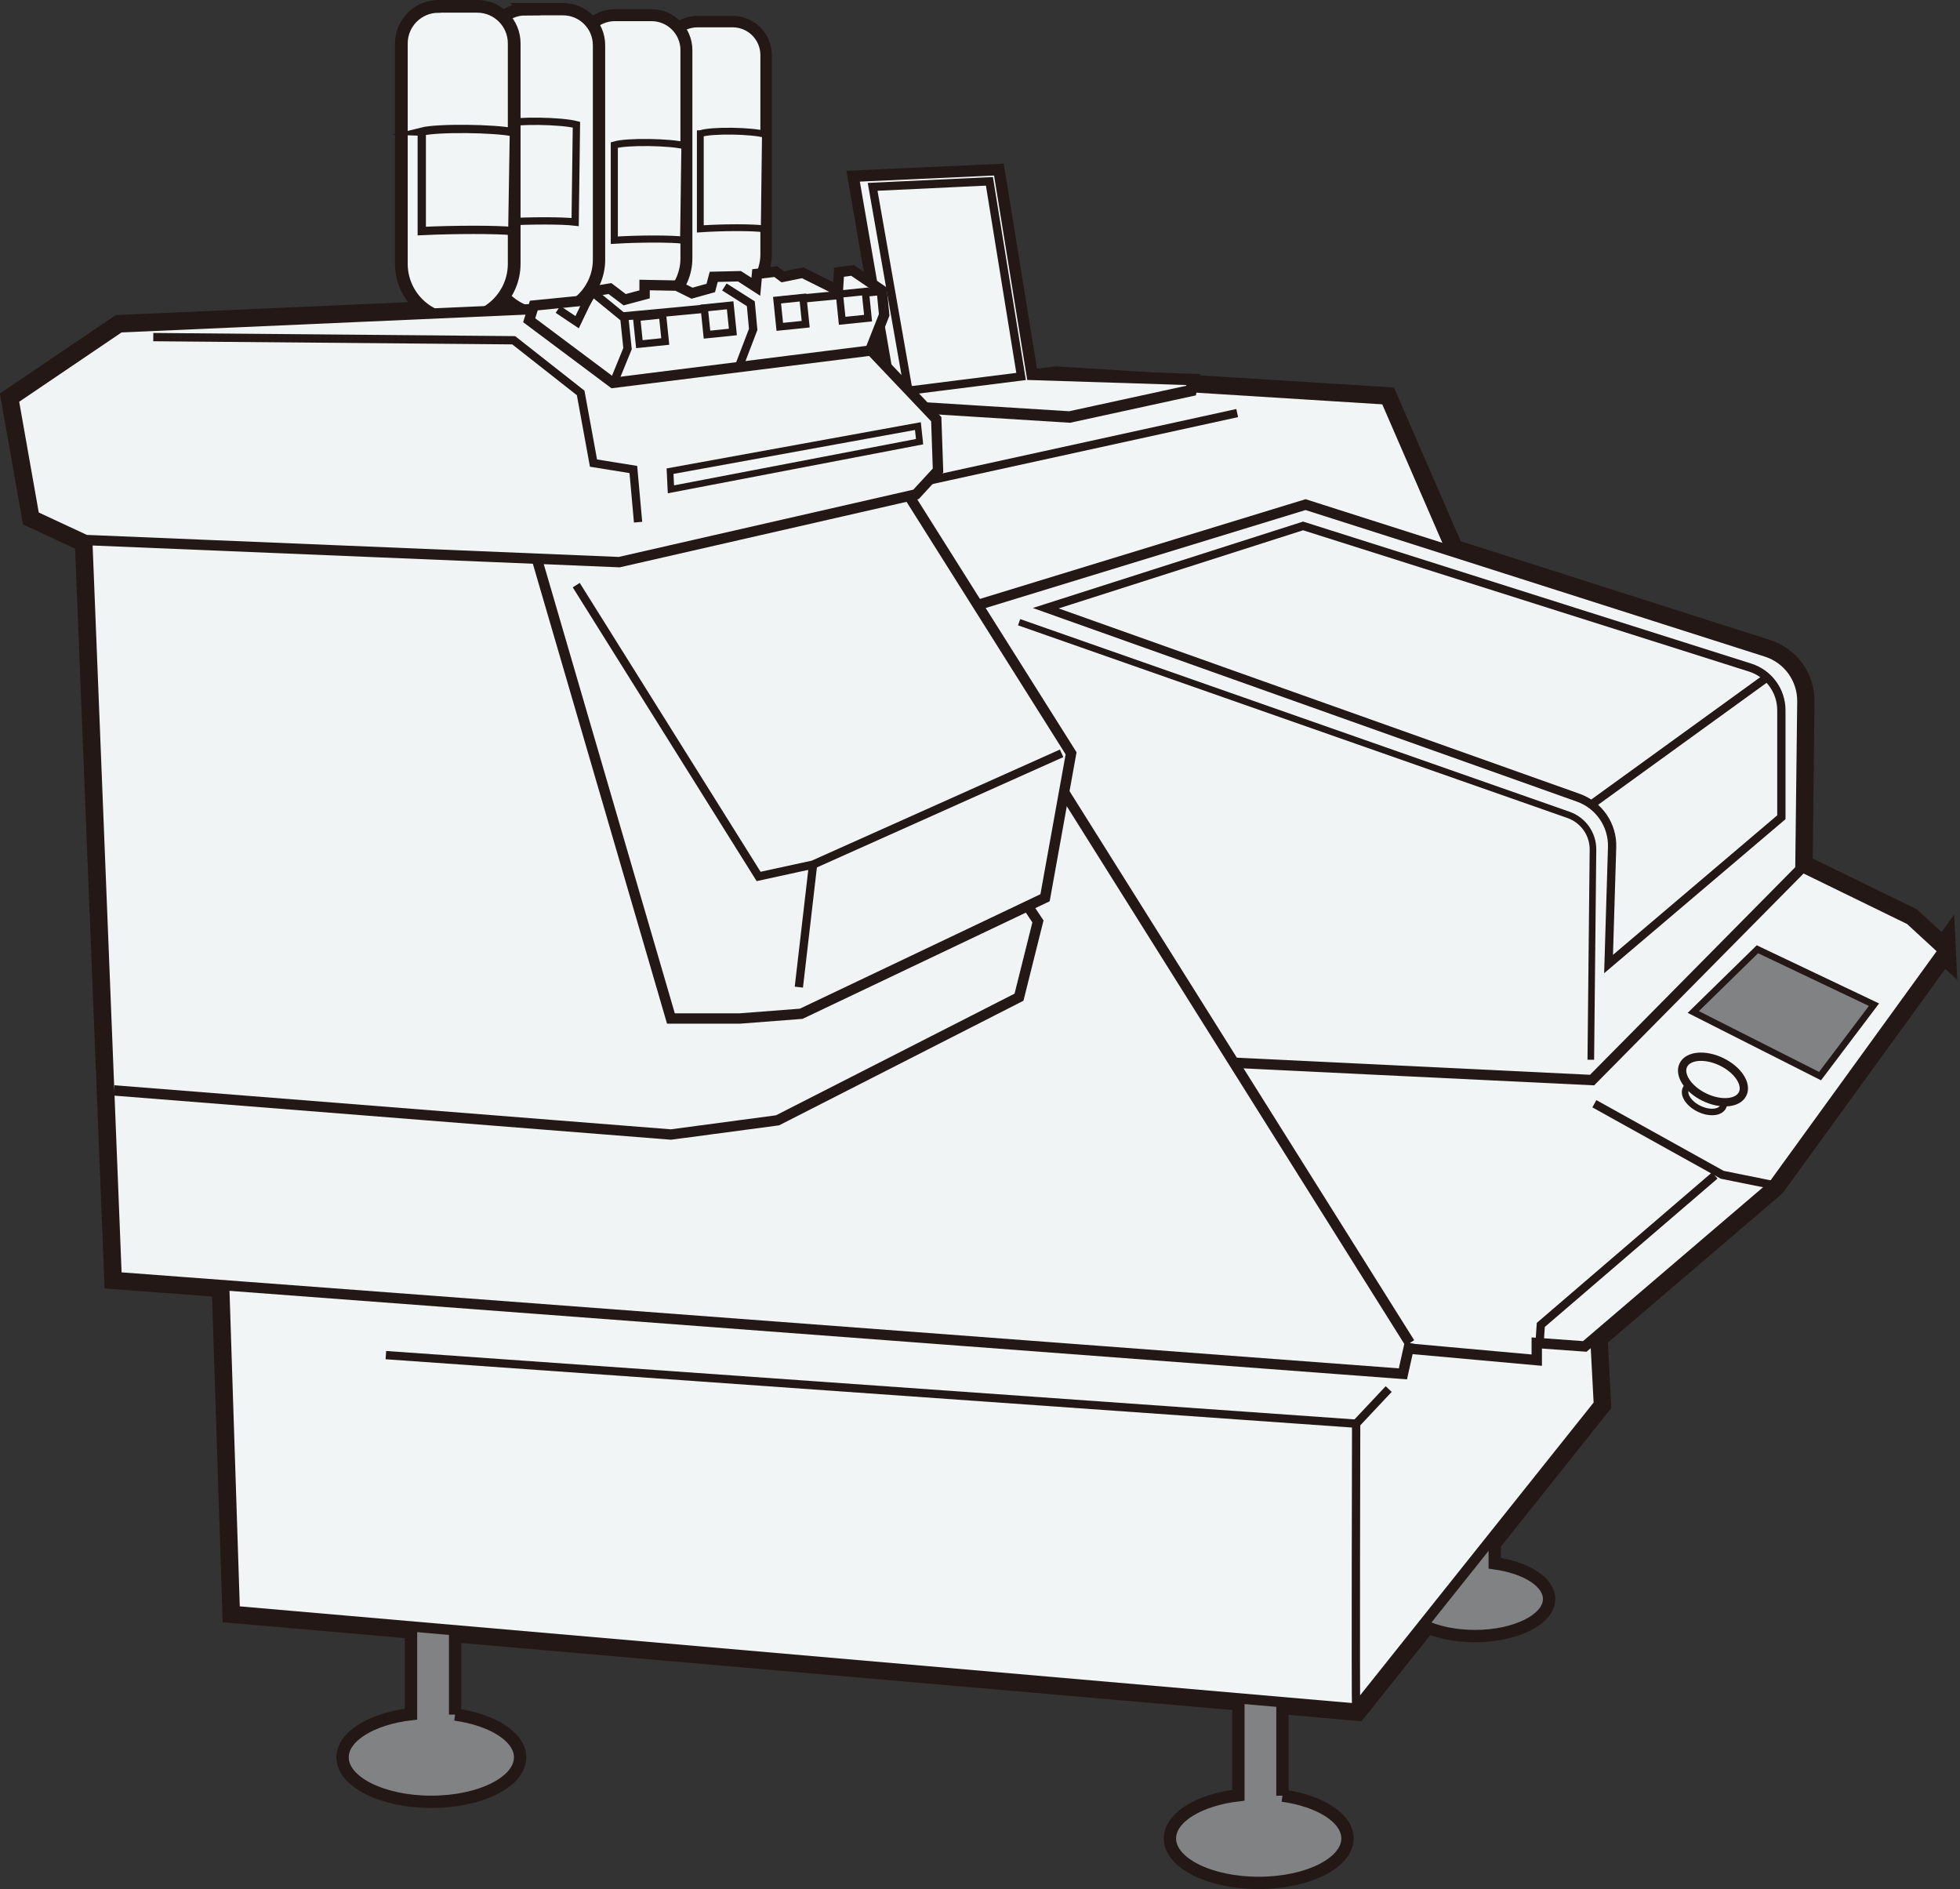 <?xml version="1.0" encoding="UTF-8"?>
<svg id="_レイヤー_2" data-name="レイヤー 2" xmlns="http://www.w3.org/2000/svg" viewBox="0 0 198.71 191.49">
  <rect x="0" y="0" width="198.71" height="191.49" fill="#333333" stroke="none"/>
  <defs>
    <style>
      .cls-1 {
        fill: #f1f4f5;
      }

      .cls-1, .cls-2, .cls-3, .cls-4, .cls-5, .cls-6, .cls-7, .cls-8, .cls-9, .cls-10, .cls-11, .cls-12, .cls-13, .cls-14, .cls-15, .cls-16, .cls-17, .cls-18, .cls-19 {
        stroke: #231815;
        stroke-miterlimit: 10;
      }

      .cls-1, .cls-7, .cls-13 {
        stroke-width: 1.05px;
      }

      .cls-2 {
        stroke-width: 2.5px;
      }

      .cls-2, .cls-3, .cls-4, .cls-7 {
        fill: none;
      }

      .cls-3, .cls-19 {
        stroke-width: .84px;
      }

      .cls-4, .cls-6, .cls-14 {
        stroke-width: .67px;
      }

      .cls-5 {
        stroke-width: 1.25px;
      }

      .cls-5, .cls-6 {
        fill: #808283;
      }

      .cls-8 {
        stroke-width: 1.29px;
      }

      .cls-8, .cls-9, .cls-10, .cls-11, .cls-12, .cls-13, .cls-14, .cls-15, .cls-16, .cls-17, .cls-18, .cls-19 {
        fill: #f1f5f5;
      }

      .cls-9 {
        stroke-width: .74px;
      }

      .cls-10 {
        stroke-width: 1.16px;
      }

      .cls-11 {
        stroke-width: 1.21px;
      }

      .cls-12 {
        stroke-width: 1.25px;
      }

      .cls-15 {
        stroke-width: .69px;
      }

      .cls-16 {
        stroke-width: .66px;
      }

      .cls-17 {
        stroke-width: .72px;
      }

      .cls-18 {
        stroke-width: .74px;
      }
    </style>
  </defs>
  <g id="_レイヤー_1-2" data-name="レイヤー 1">
    <path class="cls-2" d="M197.04,96.35l-3.41-3.13-11.11-5.42.19-16.7c.03-2.3-1.45-4.34-3.64-5.04l-31.9-10.18-6.69-15.4-33.39-2.09-14.4,1.76-9.6-10.11-70.95,3.13-10.78,7.3,2.09,11.83,5.22,2.43h.16s2.98,74.71,2.98,74.71l10.9.82,1.08,33.03,113.69,9.88,24.61-30.85-.36-6.78,18.06-15.43,17.25-23.78Z"/>
    <g>
      <path class="cls-5" d="M130.02,182.02v-13.34h-4.47v13.29c-3.97.47-6.94,2.25-6.94,4.38,0,2.49,4.03,4.51,9,4.51s9-2.02,9-4.51c0-2.07-2.79-3.81-6.59-4.34Z"/>
      <path class="cls-5" d="M46.14,173.8v-13.34h-4.47v13.29c-3.97.47-6.94,2.25-6.94,4.38,0,2.49,4.03,4.51,9,4.51s9-2.02,9-4.51c0-2.07-2.79-3.81-6.59-4.34Z"/>
      <path class="cls-5" d="M151.54,158.46v-11.15h-3.74v11.11c-3.32.39-5.79,1.88-5.79,3.66,0,2.08,3.37,3.76,7.52,3.76s7.52-1.69,7.52-3.76c0-1.73-2.33-3.18-5.51-3.62Z"/>
      <polygon class="cls-13" points="160.02 102.83 162.1 142.34 137.49 173.19 23.8 163.31 21.7 98.85 54.65 86.88 160.02 102.83"/>
      <line class="cls-3" x1="137.49" y1="144.31" x2="140.79" y2="140.8"/>
      <path class="cls-3" d="M137.49,173.19c-.07-.79,0-28.88,0-28.88l-98.37-6.95"/>
      <polygon class="cls-13" points="107.11 38.39 140.49 40.48 155.26 74.5 193.64 93.22 197.04 96.35 179.8 120.13 160.67 136.48 155.8 136.13 155.8 137.87 68.58 129.99 63.7 43.71 107.11 38.39"/>
      <polygon class="cls-6" points="171.67 102.58 178.17 96.22 189.99 101.84 184.52 109.08 171.67 102.58"/>
      <ellipse class="cls-16" cx="172.81" cy="111.27" rx="1.25" ry="2.1" transform="translate(-2.64 218.33) rotate(-64.17)"/>
      <ellipse class="cls-19" cx="173.67" cy="109.41" rx="1.99" ry="3.34" transform="translate(-.48 218.07) rotate(-64.17)"/>
      <polygon class="cls-10" points="101.27 17.19 86.49 17.86 90.52 41.15 108.44 42.27 120.75 39.59 120.98 38.47 104.64 37.95 101.27 17.19"/>
      <polygon class="cls-3" points="103.52 38.16 92.1 39.6 88.47 18.94 100.31 18.38 103.52 38.16"/>
      <polyline class="cls-3" points="161.64 111.88 174.6 119.08 179.8 120.13"/>
      <polyline class="cls-3" points="173.85 119.15 156.21 134.3 156.08 136.22"/>
      <line class="cls-3" x1="92.55" y1="49.07" x2="125.43" y2="41.87"/>
      <path class="cls-1" d="M93.95,62.91l38.41-11.76,46.73,14.91c2.19.7,3.66,2.74,3.64,5.04l-.2,17.02-21.12,21.36-62.85-3.04-4.6-43.53Z"/>
      <path class="cls-4" d="M103.32,63.07l55.7,19.53c1.5.53,2.5,1.95,2.48,3.54l-.22,21.28"/>
      <path class="cls-3" d="M106.02,61.65l53.99,19.21c2.11.75,3.5,2.78,3.43,5.02l-.36,11.84,17.52-14.88v-10.85c0-1.97-1.28-3.72-3.16-4.32l-45.33-14.36-26.09,8.34Z"/>
      <line class="cls-3" x1="161.55" y1="81.4" x2="178.97" y2="68.79"/>
      <polyline class="cls-1" points="142.93 136.13 142.23 139.26 11.82 129.46 8.68 50.66 87.47 47.79 142.93 136.13"/>
      <polyline class="cls-7" points="102.83 89.8 105.23 93.4 103.31 101.08 78.83 113.56 68.02 115 11.56 110.53"/>
      <polygon class="cls-1" points="90.59 47.79 108.59 76.36 105.95 91 81.23 102.76 74.99 103.24 68.02 103.24 53.38 53.07 90.59 47.79"/>
      <line class="cls-3" x1="82.43" y1="87.64" x2="80.99" y2="100.06"/>
      <polyline class="cls-3" points="107.63 76.36 82.43 87.64 76.91 88.84 58.42 59.31"/>
      <path class="cls-10" d="M70.73,2.19h3.55c1.87,0,3.39,1.52,3.39,3.39v20.18c0,2.85-2.32,5.17-5.17,5.17h0c-2.85,0-5.17-2.32-5.17-5.17V5.58c0-1.87,1.52-3.39,3.39-3.39Z"/>
      <path class="cls-15" d="M71,13.55v9.65c2.43-.16,5.32-.16,6.48,0l.12-9.57c-1.33-.39-5.44-.47-6.59-.08Z"/>
      <path class="cls-11" d="M62.34,1.54h3.71c1.96,0,3.54,1.59,3.54,3.54v21.1c0,2.98-2.42,5.4-5.4,5.4h0c-2.98,0-5.4-2.42-5.4-5.4V5.08c0-1.96,1.59-3.54,3.54-3.54Z"/>
      <path class="cls-17" d="M62.28,14.7v9.65c2.64-.16,5.78-.16,7.03,0l.13-9.57c-1.44-.39-5.9-.47-7.16-.08Z"/>
      <path class="cls-12" d="M53.25.93h3.83c2.02,0,3.65,1.64,3.65,3.65v21.74c0,3.07-2.49,5.56-5.56,5.56h0c-3.07,0-5.56-2.49-5.56-5.56V4.59c0-2.02,1.64-3.65,3.65-3.65Z"/>
      <path class="cls-9" d="M51.05,12.55v9.96c2.72-.16,5.96-.16,7.26,0l.13-9.87c-1.49-.4-6.09-.49-7.39-.08Z"/>
      <path class="cls-8" d="M44.45.64h3.93c2.07,0,3.75,1.68,3.75,3.75v22.35c0,3.16-2.56,5.72-5.72,5.72h0c-3.16,0-5.72-2.56-5.72-5.72V4.4c0-2.07,1.68-3.75,3.75-3.75Z"/>
      <path class="cls-19" d="M42.76,13.34v10.08c3.44-.16,7.54-.16,9.18,0l.16-10c-1.89-.41-7.71-.49-9.35-.08Z"/>
      <polygon class="cls-1" points="94.92 42.49 83.11 30.05 12.15 33.18 1.37 40.48 3.46 52.31 8.68 54.74 62.78 56.98 92.87 50.11 95.1 47.69 94.92 42.49"/>
      <polygon class="cls-14" points="68.02 49.6 93.23 44.77 93.06 43.19 67.93 47.76 68.02 49.6"/>
      <polygon class="cls-13" points="62.14 38.81 53.65 32.46 54.12 30.97 59.47 30.44 60 29.55 61.84 29.25 63.33 30.38 65.35 29.84 65.35 28.89 68.61 28.95 70.16 29.72 72.06 29.19 72.36 28.06 74.97 28 76.63 29.07 76.75 27.76 78.65 27.53 79.36 28.06 81.38 27.65 84.95 29.43 85.06 27.59 86.43 27.41 89.4 29.43 89.64 31.92 88.21 35.54 62.14 38.81"/>
      <polyline class="cls-3" points="56.57 31.36 58.51 32.66 60 29.55 63.3 32.25 63.62 35.34 62.33 38.5"/>
      <polyline class="cls-3" points="73.44 29.09 76.12 30.79 76.36 33.39 74.9 37.2"/>
      <line class="cls-3" x1="62.97" y1="32.09" x2="73.28" y2="31.12"/>
      <line class="cls-3" x1="79.12" y1="30.47" x2="89.42" y2="29.49"/>
      <rect class="cls-18" x="64.68" y="32.03" width="2.64" height="2.72" transform="translate(-3.07 6.92) rotate(-5.86)"/>
      <rect class="cls-18" x="71.53" y="31.07" width="2.64" height="2.72" transform="translate(-2.93 7.61) rotate(-5.86)"/>
      <rect class="cls-18" x="78.91" y="30.28" width="2.64" height="2.72" transform="translate(-2.81 8.36) rotate(-5.86)"/>
      <rect class="cls-18" x="85.24" y="29.66" width="2.64" height="2.72" transform="translate(-2.72 9.01) rotate(-5.86)"/>
      <polyline class="cls-3" points="15.54 34.17 52.08 34.49 58.87 39.83 60.17 46.94 64.21 47.59 64.69 52.93"/>
    </g>
  </g>
</svg>